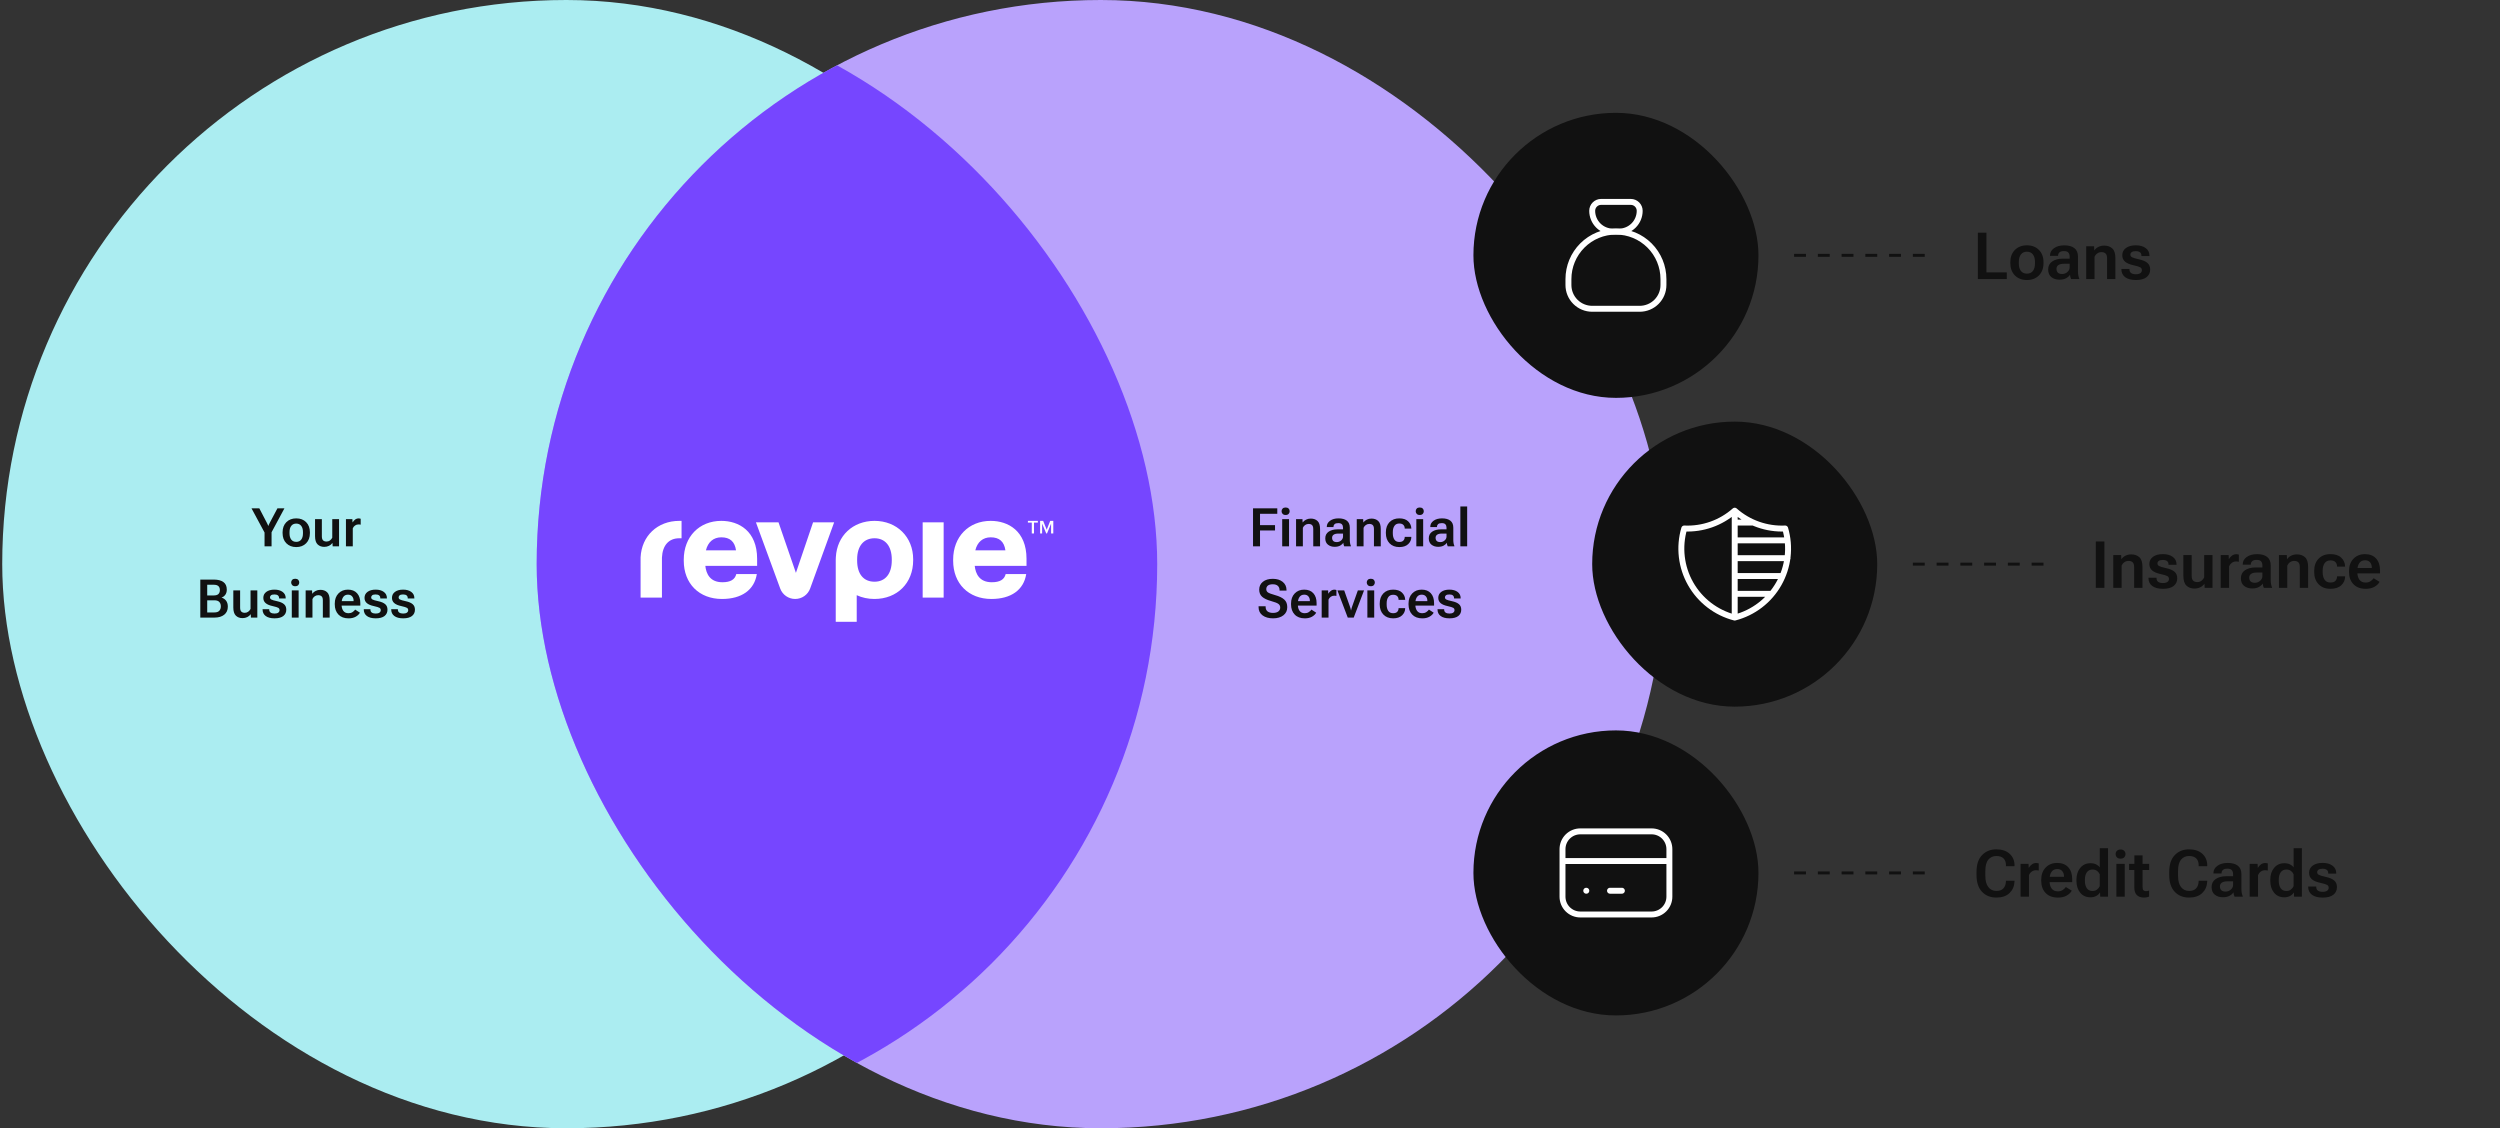 <svg width="842" height="380" viewBox="0 0 842 380" fill="none" xmlns="http://www.w3.org/2000/svg">
<rect x="0" y="0" width="842" height="380" fill="#333333" stroke="none"/>
<rect x="0.75" width="380" height="380" rx="190" fill="#ABEDF1"/>
<path d="M89.1 184V179.351L84.705 171.203H87.333L89.917 176.16C90.005 176.324 90.081 176.482 90.145 176.635C90.216 176.787 90.28 176.942 90.339 177.101H90.392C90.45 176.942 90.512 176.79 90.576 176.644C90.647 176.491 90.726 176.33 90.814 176.16L93.441 171.203H95.797L91.464 179.263V184H89.1ZM95.173 179.562V179.28C95.173 177.862 95.595 176.726 96.439 175.87C97.288 175.015 98.401 174.587 99.778 174.587C101.155 174.587 102.266 175.015 103.109 175.87C103.953 176.726 104.375 177.862 104.375 179.28V179.562C104.375 180.979 103.953 182.116 103.109 182.972C102.266 183.827 101.155 184.255 99.778 184.255C98.401 184.255 97.288 183.827 96.439 182.972C95.595 182.116 95.173 180.979 95.173 179.562ZM97.511 179.184V179.649C97.511 180.528 97.704 181.223 98.091 181.732C98.478 182.242 99.04 182.497 99.778 182.497C100.511 182.497 101.07 182.242 101.457 181.732C101.844 181.223 102.037 180.528 102.037 179.649V179.184C102.037 178.311 101.841 177.619 101.448 177.109C101.056 176.6 100.499 176.345 99.778 176.345C99.052 176.345 98.492 176.6 98.1 177.109C97.707 177.619 97.511 178.311 97.511 179.184ZM106.106 180.572V174.851H108.4V180.607C108.4 181.264 108.538 181.727 108.813 181.996C109.095 182.26 109.481 182.392 109.974 182.392C110.407 182.392 110.791 182.269 111.125 182.022C111.465 181.776 111.726 181.466 111.907 181.091V174.851H114.192V184H112.039L111.978 182.901H111.934C111.646 183.3 111.266 183.613 110.791 183.842C110.316 184.07 109.786 184.185 109.2 184.185C108.286 184.185 107.542 183.906 106.968 183.35C106.394 182.793 106.106 181.867 106.106 180.572ZM116.513 184V174.851H118.684L118.736 175.923H118.78C118.985 175.56 119.261 175.249 119.606 174.991C119.958 174.728 120.359 174.596 120.811 174.596C120.934 174.596 121.06 174.61 121.188 174.64C121.323 174.669 121.42 174.695 121.479 174.719V176.705C121.367 176.682 121.25 176.664 121.127 176.652C121.004 176.635 120.869 176.626 120.723 176.626C120.289 176.626 119.902 176.752 119.562 177.004C119.223 177.25 118.974 177.566 118.815 177.953V184H116.513ZM67.461 208V195.203H72.04C73.399 195.203 74.463 195.479 75.231 196.029C75.998 196.574 76.382 197.424 76.382 198.578C76.382 199.281 76.215 199.861 75.881 200.318C75.547 200.77 75.134 201.08 74.642 201.25V201.285C75.251 201.461 75.752 201.804 76.144 202.313C76.537 202.823 76.733 203.494 76.733 204.326C76.733 205.492 76.326 206.397 75.512 207.042C74.703 207.681 73.631 208 72.295 208H67.461ZM69.79 206.269H72.216C72.96 206.269 73.505 206.084 73.851 205.715C74.202 205.346 74.378 204.848 74.378 204.221C74.378 203.594 74.202 203.099 73.851 202.735C73.505 202.366 72.96 202.182 72.216 202.182H69.79V206.269ZM69.79 200.547H71.961C72.705 200.547 73.238 200.389 73.561 200.072C73.889 199.75 74.053 199.302 74.053 198.728C74.053 198.153 73.889 197.714 73.561 197.409C73.238 197.099 72.705 196.943 71.961 196.943H69.79V200.547ZM78.579 204.572V198.851H80.873V204.607C80.873 205.264 81.011 205.727 81.286 205.996C81.567 206.26 81.954 206.392 82.446 206.392C82.88 206.392 83.264 206.269 83.598 206.022C83.938 205.776 84.198 205.466 84.38 205.091V198.851H86.665V208H84.512L84.45 206.901H84.406C84.119 207.3 83.738 207.613 83.264 207.842C82.789 208.07 82.259 208.185 81.673 208.185C80.759 208.185 80.015 207.906 79.44 207.35C78.866 206.793 78.579 205.867 78.579 204.572ZM88.432 205.17L90.673 205.179V205.293C90.673 205.756 90.834 206.099 91.156 206.321C91.478 206.538 91.912 206.646 92.457 206.646C93.002 206.646 93.421 206.544 93.714 206.339C94.007 206.128 94.153 205.85 94.153 205.504C94.153 205.152 94.013 204.892 93.731 204.722C93.45 204.546 92.817 204.35 91.833 204.133C90.778 203.91 89.99 203.576 89.469 203.131C88.947 202.686 88.686 202.091 88.686 201.347C88.686 200.509 89.023 199.841 89.697 199.343C90.377 198.839 91.291 198.587 92.439 198.587C93.588 198.587 94.505 198.845 95.19 199.36C95.882 199.87 96.228 200.57 96.228 201.461V201.558H93.995V201.426C93.995 201.045 93.866 200.749 93.608 200.538C93.356 200.321 92.964 200.213 92.431 200.213C91.903 200.213 91.519 200.304 91.279 200.485C91.045 200.667 90.928 200.907 90.928 201.206C90.928 201.499 91.074 201.733 91.367 201.909C91.66 202.079 92.305 202.27 93.301 202.48C94.35 202.703 95.132 203.037 95.647 203.482C96.163 203.922 96.421 204.54 96.421 205.337C96.421 206.233 96.087 206.945 95.419 207.473C94.751 207.994 93.767 208.255 92.466 208.255C91.171 208.255 90.175 207.991 89.478 207.464C88.78 206.937 88.432 206.201 88.432 205.258V205.17ZM98.275 208V198.851H100.578V208H98.275ZM98.064 196.179C98.064 195.821 98.182 195.522 98.416 195.282C98.65 195.042 98.987 194.922 99.427 194.922C99.866 194.922 100.203 195.042 100.438 195.282C100.672 195.522 100.789 195.821 100.789 196.179C100.789 196.536 100.672 196.838 100.438 197.084C100.203 197.324 99.866 197.444 99.427 197.444C98.987 197.444 98.65 197.321 98.416 197.075C98.182 196.829 98.064 196.53 98.064 196.179ZM102.942 208V198.851H105.104L105.157 199.94H105.201C105.471 199.56 105.843 199.252 106.317 199.018C106.792 198.777 107.319 198.657 107.899 198.657C108.831 198.657 109.584 198.924 110.158 199.457C110.738 199.984 111.028 200.896 111.028 202.19V208H108.734V202.173C108.734 201.546 108.597 201.104 108.321 200.846C108.052 200.588 107.668 200.459 107.17 200.459C106.748 200.459 106.364 200.576 106.019 200.811C105.679 201.045 105.418 201.361 105.236 201.76V208H102.942ZM112.751 203.562V203.28C112.751 201.874 113.161 200.74 113.981 199.879C114.808 199.018 115.874 198.587 117.181 198.587C118.499 198.587 119.524 198.991 120.257 199.8C120.989 200.608 121.355 201.719 121.355 203.131V203.957H114.245V202.463H119.088V202.27C119.088 201.719 118.924 201.25 118.596 200.863C118.273 200.477 117.808 200.283 117.198 200.283C116.489 200.283 115.953 200.55 115.59 201.083C115.227 201.616 115.045 202.313 115.045 203.175V203.641C115.045 204.502 115.238 205.199 115.625 205.732C116.012 206.266 116.595 206.532 117.374 206.532C117.89 206.532 118.335 206.412 118.71 206.172C119.085 205.926 119.39 205.639 119.624 205.311L121.224 206.356C120.937 206.884 120.462 207.335 119.8 207.71C119.138 208.079 118.338 208.264 117.4 208.264C115.936 208.264 114.793 207.833 113.973 206.972C113.158 206.104 112.751 204.968 112.751 203.562ZM122.516 205.17L124.757 205.179V205.293C124.757 205.756 124.918 206.099 125.24 206.321C125.562 206.538 125.996 206.646 126.541 206.646C127.086 206.646 127.505 206.544 127.798 206.339C128.091 206.128 128.237 205.85 128.237 205.504C128.237 205.152 128.097 204.892 127.815 204.722C127.534 204.546 126.901 204.35 125.917 204.133C124.862 203.91 124.074 203.576 123.553 203.131C123.031 202.686 122.771 202.091 122.771 201.347C122.771 200.509 123.107 199.841 123.781 199.343C124.461 198.839 125.375 198.587 126.523 198.587C127.672 198.587 128.589 198.845 129.274 199.36C129.966 199.87 130.312 200.57 130.312 201.461V201.558H128.079V201.426C128.079 201.045 127.95 200.749 127.692 200.538C127.44 200.321 127.048 200.213 126.515 200.213C125.987 200.213 125.604 200.304 125.363 200.485C125.129 200.667 125.012 200.907 125.012 201.206C125.012 201.499 125.158 201.733 125.451 201.909C125.744 202.079 126.389 202.27 127.385 202.48C128.434 202.703 129.216 203.037 129.731 203.482C130.247 203.922 130.505 204.54 130.505 205.337C130.505 206.233 130.171 206.945 129.503 207.473C128.835 207.994 127.851 208.255 126.55 208.255C125.255 208.255 124.259 207.991 123.562 207.464C122.864 206.937 122.516 206.201 122.516 205.258V205.17ZM131.762 205.17L134.003 205.179V205.293C134.003 205.756 134.164 206.099 134.486 206.321C134.809 206.538 135.242 206.646 135.787 206.646C136.332 206.646 136.751 206.544 137.044 206.339C137.337 206.128 137.483 205.85 137.483 205.504C137.483 205.152 137.343 204.892 137.062 204.722C136.78 204.546 136.147 204.35 135.163 204.133C134.108 203.91 133.32 203.576 132.799 203.131C132.277 202.686 132.017 202.091 132.017 201.347C132.017 200.509 132.354 199.841 133.027 199.343C133.707 198.839 134.621 198.587 135.77 198.587C136.918 198.587 137.835 198.845 138.521 199.36C139.212 199.87 139.558 200.57 139.558 201.461V201.558H137.325V201.426C137.325 201.045 137.196 200.749 136.938 200.538C136.687 200.321 136.294 200.213 135.761 200.213C135.233 200.213 134.85 200.304 134.609 200.485C134.375 200.667 134.258 200.907 134.258 201.206C134.258 201.499 134.404 201.733 134.697 201.909C134.99 202.079 135.635 202.27 136.631 202.48C137.68 202.703 138.462 203.037 138.978 203.482C139.493 203.922 139.751 204.54 139.751 205.337C139.751 206.233 139.417 206.945 138.749 207.473C138.081 207.994 137.097 208.255 135.796 208.255C134.501 208.255 133.505 207.991 132.808 207.464C132.11 206.937 131.762 206.201 131.762 205.258V205.17Z" fill="#111111"/>
<g clip-path="url(#clip0_775_7810)">
<rect x="180.75" width="380" height="380" rx="190" fill="#B9A2FC"/>
<rect x="9.75" width="380" height="380" rx="190" fill="#7646FF"/>
<path fill-rule="evenodd" clip-rule="evenodd" d="M288.682 188.397C288.682 183.945 290.872 181.287 294.539 181.287C298.179 181.287 300.352 183.963 300.352 188.444V188.763C300.352 193.244 298.179 195.919 294.539 195.919C290.817 195.919 288.682 193.311 288.682 188.763V188.397ZM294.539 175.429C287.244 175.429 281.896 180.453 281.513 187.653L281.476 188.49V209.429H288.544V200.461C290.339 201.296 292.371 201.733 294.495 201.733C302.184 201.733 307.554 196.381 307.554 188.716V188.353C307.554 180.864 302.081 175.429 294.539 175.429ZM215.751 187.715C216.105 180.481 221.463 175.429 228.78 175.429H229.549V181.287H228.78C225.265 181.287 223.138 183.657 222.942 187.788V201.277H215.75L215.751 187.715ZM273.841 175.93L268.065 192.94L262.206 175.93H254.601L262.774 198.217C263.547 200.327 265.56 201.73 267.814 201.73C270.074 201.73 272.092 200.319 272.861 198.201L280.939 175.93H273.841ZM310.754 201.279H317.822V175.93H310.754V201.279ZM338.625 185.354C338.2 182.405 336.575 180.968 333.676 180.968C331.03 180.968 329.174 182.553 328.484 185.354H338.625ZM334.041 196.101C336.742 196.101 338.271 195.196 338.712 193.342H345.629C344.805 198.675 340.531 201.734 333.903 201.734C326.199 201.734 321.022 196.558 321.022 188.854V188.49C321.022 180.8 326.226 175.429 333.676 175.429C339.504 175.429 345.731 178.788 345.731 188.216V190.577H328.286H328.285L328.286 190.579C328.575 193.262 329.866 196.101 334.041 196.101ZM242.945 180.968C245.843 180.968 247.469 182.405 247.893 185.354H237.753C238.442 182.553 240.298 180.968 242.945 180.968ZM247.981 193.342C247.539 195.196 246.01 196.101 243.31 196.101C239.133 196.101 237.842 193.26 237.554 190.577H237.555H255V188.216C255 178.788 248.773 175.429 242.945 175.429C235.494 175.429 230.291 180.8 230.291 188.49V188.854C230.291 196.558 235.467 201.734 243.172 201.734C249.8 201.734 254.074 198.675 254.898 193.342H247.981ZM350.987 179.679H350.306V175.429H351.334L352.535 178.412L353.709 175.429H354.75V179.679H354.003V176.366L352.628 179.679H352.375L350.987 176.366V179.679ZM348.251 179.679H347.504V176.009H346.196V175.429H349.546V176.009H348.251V179.679Z" fill="white"/>
<path d="M422.018 184V171.203H430.191V173.04H424.373V176.854H429.427V178.665H424.373V184H422.018ZM431.844 184V174.851H434.146V184H431.844ZM431.633 172.179C431.633 171.821 431.75 171.522 431.984 171.282C432.219 171.042 432.556 170.922 432.995 170.922C433.435 170.922 433.771 171.042 434.006 171.282C434.24 171.522 434.357 171.821 434.357 172.179C434.357 172.536 434.24 172.838 434.006 173.084C433.771 173.324 433.435 173.444 432.995 173.444C432.556 173.444 432.219 173.321 431.984 173.075C431.75 172.829 431.633 172.53 431.633 172.179ZM436.511 184V174.851H438.673L438.726 175.94H438.77C439.039 175.56 439.411 175.252 439.886 175.018C440.36 174.777 440.888 174.657 441.468 174.657C442.399 174.657 443.152 174.924 443.727 175.457C444.307 175.984 444.597 176.896 444.597 178.19V184H442.303V178.173C442.303 177.546 442.165 177.104 441.89 176.846C441.62 176.588 441.236 176.459 440.738 176.459C440.316 176.459 439.933 176.576 439.587 176.811C439.247 177.045 438.986 177.361 438.805 177.76V184H436.511ZM446.354 181.311C446.354 180.326 446.738 179.576 447.506 179.061C448.273 178.545 449.246 178.287 450.424 178.287H452.331V177.725C452.331 177.262 452.211 176.89 451.971 176.608C451.736 176.327 451.326 176.187 450.74 176.187C450.154 176.187 449.735 176.304 449.483 176.538C449.237 176.772 449.114 177.057 449.114 177.391V177.505H446.864V177.391C446.864 176.594 447.228 175.929 447.954 175.396C448.681 174.856 449.639 174.587 450.828 174.587C452.023 174.587 452.952 174.845 453.614 175.36C454.282 175.876 454.616 176.667 454.616 177.733V181.926C454.616 182.301 454.648 182.658 454.713 182.998C454.777 183.332 454.865 183.619 454.977 183.859V184H452.735C452.659 183.859 452.592 183.678 452.533 183.455C452.475 183.232 452.437 183.013 452.419 182.796C452.226 183.153 451.88 183.473 451.382 183.754C450.884 184.029 450.26 184.167 449.51 184.167C448.613 184.167 447.863 183.927 447.26 183.446C446.656 182.966 446.354 182.254 446.354 181.311ZM448.648 181.126C448.648 181.571 448.774 181.926 449.026 182.189C449.284 182.447 449.686 182.576 450.23 182.576C450.805 182.576 451.297 182.389 451.707 182.014C452.123 181.639 452.331 181.208 452.331 180.722V179.711H450.758C450.049 179.711 449.519 179.837 449.167 180.089C448.821 180.335 448.648 180.681 448.648 181.126ZM456.954 184V174.851H459.116L459.169 175.94H459.213C459.482 175.56 459.854 175.252 460.329 175.018C460.804 174.777 461.331 174.657 461.911 174.657C462.843 174.657 463.596 174.924 464.17 175.457C464.75 175.984 465.04 176.896 465.04 178.19V184H462.746V178.173C462.746 177.546 462.608 177.104 462.333 176.846C462.063 176.588 461.68 176.459 461.182 176.459C460.76 176.459 460.376 176.576 460.03 176.811C459.69 177.045 459.43 177.361 459.248 177.76V184H456.954ZM466.763 179.562V179.28C466.763 177.851 467.17 176.711 467.984 175.861C468.805 175.012 469.906 174.587 471.289 174.587C472.59 174.587 473.58 174.918 474.26 175.58C474.939 176.236 475.297 177.013 475.332 177.909L475.341 178.032H473.108V177.936C473.108 177.484 472.959 177.104 472.66 176.793C472.361 176.477 471.901 176.318 471.28 176.318C470.554 176.318 470.009 176.582 469.646 177.109C469.282 177.637 469.101 178.328 469.101 179.184V179.649C469.101 180.505 469.276 181.199 469.628 181.732C469.985 182.266 470.533 182.532 471.271 182.532C471.928 182.532 472.396 182.368 472.678 182.04C472.965 181.712 473.108 181.331 473.108 180.897V180.81H475.332V180.906C475.332 181.803 474.983 182.585 474.286 183.253C473.589 183.921 472.59 184.255 471.289 184.255C469.912 184.255 468.813 183.83 467.993 182.98C467.173 182.125 466.763 180.985 466.763 179.562ZM477.02 184V174.851H479.322V184H477.02ZM476.809 172.179C476.809 171.821 476.926 171.522 477.16 171.282C477.395 171.042 477.731 170.922 478.171 170.922C478.61 170.922 478.947 171.042 479.182 171.282C479.416 171.522 479.533 171.821 479.533 172.179C479.533 172.536 479.416 172.838 479.182 173.084C478.947 173.324 478.61 173.444 478.171 173.444C477.731 173.444 477.395 173.321 477.16 173.075C476.926 172.829 476.809 172.53 476.809 172.179ZM481.212 181.311C481.212 180.326 481.596 179.576 482.363 179.061C483.131 178.545 484.104 178.287 485.281 178.287H487.188V177.725C487.188 177.262 487.068 176.89 486.828 176.608C486.594 176.327 486.184 176.187 485.598 176.187C485.012 176.187 484.593 176.304 484.341 176.538C484.095 176.772 483.972 177.057 483.972 177.391V177.505H481.722V177.391C481.722 176.594 482.085 175.929 482.812 175.396C483.538 174.856 484.496 174.587 485.686 174.587C486.881 174.587 487.81 174.845 488.472 175.36C489.14 175.876 489.474 176.667 489.474 177.733V181.926C489.474 182.301 489.506 182.658 489.57 182.998C489.635 183.332 489.723 183.619 489.834 183.859V184H487.593C487.517 183.859 487.449 183.678 487.391 183.455C487.332 183.232 487.294 183.013 487.276 182.796C487.083 183.153 486.737 183.473 486.239 183.754C485.741 184.029 485.117 184.167 484.367 184.167C483.471 184.167 482.721 183.927 482.117 183.446C481.514 182.966 481.212 182.254 481.212 181.311ZM483.506 181.126C483.506 181.571 483.632 181.926 483.884 182.189C484.142 182.447 484.543 182.576 485.088 182.576C485.662 182.576 486.154 182.389 486.564 182.014C486.98 181.639 487.188 181.208 487.188 180.722V179.711H485.615C484.906 179.711 484.376 179.837 484.024 180.089C483.679 180.335 483.506 180.681 483.506 181.126ZM491.847 184V170.588H494.141V184H491.847ZM423.881 204.432V204.194H426.263V204.396C426.263 205.076 426.479 205.586 426.913 205.926C427.353 206.26 427.965 206.427 428.75 206.427C429.535 206.427 430.136 206.263 430.552 205.935C430.968 205.606 431.176 205.173 431.176 204.634C431.176 204.106 430.974 203.693 430.569 203.395C430.171 203.096 429.345 202.773 428.091 202.428C426.743 202.053 425.741 201.575 425.085 200.995C424.429 200.415 424.101 199.609 424.101 198.578C424.101 197.494 424.511 196.618 425.331 195.95C426.151 195.282 427.265 194.948 428.671 194.948C430.071 194.948 431.19 195.294 432.028 195.985C432.872 196.671 433.294 197.579 433.294 198.71V198.921H430.956V198.745C430.956 198.153 430.763 197.679 430.376 197.321C429.995 196.964 429.43 196.785 428.68 196.785C427.924 196.785 427.367 196.935 427.01 197.233C426.658 197.526 426.482 197.925 426.482 198.429C426.482 198.903 426.673 199.272 427.054 199.536C427.435 199.794 428.255 200.099 429.515 200.45C430.845 200.819 431.85 201.309 432.529 201.918C433.209 202.521 433.549 203.38 433.549 204.493C433.549 205.653 433.112 206.57 432.239 207.244C431.372 207.918 430.212 208.255 428.759 208.255C427.312 208.255 426.137 207.924 425.234 207.262C424.332 206.6 423.881 205.656 423.881 204.432ZM434.823 203.562V203.28C434.823 201.874 435.233 200.74 436.054 199.879C436.88 199.018 437.946 198.587 439.253 198.587C440.571 198.587 441.597 198.991 442.329 199.8C443.062 200.608 443.428 201.719 443.428 203.131V203.957H436.317V202.463H441.16V202.27C441.16 201.719 440.996 201.25 440.668 200.863C440.346 200.477 439.88 200.283 439.271 200.283C438.562 200.283 438.025 200.55 437.662 201.083C437.299 201.616 437.117 202.313 437.117 203.175V203.641C437.117 204.502 437.311 205.199 437.697 205.732C438.084 206.266 438.667 206.532 439.446 206.532C439.962 206.532 440.407 206.412 440.782 206.172C441.157 205.926 441.462 205.639 441.696 205.311L443.296 206.356C443.009 206.884 442.534 207.335 441.872 207.71C441.21 208.079 440.41 208.264 439.473 208.264C438.008 208.264 436.865 207.833 436.045 206.972C435.23 206.104 434.823 204.968 434.823 203.562ZM445.142 208V198.851H447.312L447.365 199.923H447.409C447.614 199.56 447.89 199.249 448.235 198.991C448.587 198.728 448.988 198.596 449.439 198.596C449.562 198.596 449.688 198.61 449.817 198.64C449.952 198.669 450.049 198.695 450.107 198.719V200.705C449.996 200.682 449.879 200.664 449.756 200.652C449.633 200.635 449.498 200.626 449.352 200.626C448.918 200.626 448.531 200.752 448.191 201.004C447.852 201.25 447.603 201.566 447.444 201.953V208H445.142ZM450.441 198.851H452.727L454.713 204.458C454.789 204.681 454.851 204.886 454.897 205.073C454.944 205.255 454.979 205.419 455.003 205.565H455.056C455.079 205.419 455.114 205.255 455.161 205.073C455.208 204.886 455.267 204.681 455.337 204.458L457.323 198.851H459.406L455.935 208H453.922L450.441 198.851ZM460.531 208V198.851H462.834V208H460.531ZM460.32 196.179C460.32 195.821 460.438 195.522 460.672 195.282C460.906 195.042 461.243 194.922 461.683 194.922C462.122 194.922 462.459 195.042 462.693 195.282C462.928 195.522 463.045 195.821 463.045 196.179C463.045 196.536 462.928 196.838 462.693 197.084C462.459 197.324 462.122 197.444 461.683 197.444C461.243 197.444 460.906 197.321 460.672 197.075C460.438 196.829 460.32 196.53 460.32 196.179ZM464.688 203.562V203.28C464.688 201.851 465.096 200.711 465.91 199.861C466.73 199.012 467.832 198.587 469.215 198.587C470.516 198.587 471.506 198.918 472.186 199.58C472.865 200.236 473.223 201.013 473.258 201.909L473.267 202.032H471.034V201.936C471.034 201.484 470.885 201.104 470.586 200.793C470.287 200.477 469.827 200.318 469.206 200.318C468.479 200.318 467.935 200.582 467.571 201.109C467.208 201.637 467.026 202.328 467.026 203.184V203.649C467.026 204.505 467.202 205.199 467.554 205.732C467.911 206.266 468.459 206.532 469.197 206.532C469.854 206.532 470.322 206.368 470.604 206.04C470.891 205.712 471.034 205.331 471.034 204.897V204.81H473.258V204.906C473.258 205.803 472.909 206.585 472.212 207.253C471.515 207.921 470.516 208.255 469.215 208.255C467.838 208.255 466.739 207.83 465.919 206.98C465.099 206.125 464.688 204.985 464.688 203.562ZM474.392 203.562V203.28C474.392 201.874 474.802 200.74 475.622 199.879C476.448 199.018 477.515 198.587 478.821 198.587C480.14 198.587 481.165 198.991 481.897 199.8C482.63 200.608 482.996 201.719 482.996 203.131V203.957H475.886V202.463H480.729V202.27C480.729 201.719 480.564 201.25 480.236 200.863C479.914 200.477 479.448 200.283 478.839 200.283C478.13 200.283 477.594 200.55 477.23 201.083C476.867 201.616 476.686 202.313 476.686 203.175V203.641C476.686 204.502 476.879 205.199 477.266 205.732C477.652 206.266 478.235 206.532 479.015 206.532C479.53 206.532 479.976 206.412 480.351 206.172C480.726 205.926 481.03 205.639 481.265 205.311L482.864 206.356C482.577 206.884 482.103 207.335 481.44 207.71C480.778 208.079 479.979 208.264 479.041 208.264C477.576 208.264 476.434 207.833 475.613 206.972C474.799 206.104 474.392 204.968 474.392 203.562ZM484.156 205.17L486.397 205.179V205.293C486.397 205.756 486.559 206.099 486.881 206.321C487.203 206.538 487.637 206.646 488.182 206.646C488.727 206.646 489.146 206.544 489.438 206.339C489.731 206.128 489.878 205.85 489.878 205.504C489.878 205.152 489.737 204.892 489.456 204.722C489.175 204.546 488.542 204.35 487.558 204.133C486.503 203.91 485.715 203.576 485.193 203.131C484.672 202.686 484.411 202.091 484.411 201.347C484.411 200.509 484.748 199.841 485.422 199.343C486.102 198.839 487.016 198.587 488.164 198.587C489.312 198.587 490.229 198.845 490.915 199.36C491.606 199.87 491.952 200.57 491.952 201.461V201.558H489.72V201.426C489.72 201.045 489.591 200.749 489.333 200.538C489.081 200.321 488.688 200.213 488.155 200.213C487.628 200.213 487.244 200.304 487.004 200.485C486.77 200.667 486.652 200.907 486.652 201.206C486.652 201.499 486.799 201.733 487.092 201.909C487.385 202.079 488.029 202.27 489.025 202.48C490.074 202.703 490.856 203.037 491.372 203.482C491.888 203.922 492.146 204.54 492.146 205.337C492.146 206.233 491.812 206.945 491.144 207.473C490.476 207.994 489.491 208.255 488.19 208.255C486.896 208.255 485.899 207.991 485.202 207.464C484.505 206.937 484.156 206.201 484.156 205.258V205.17Z" fill="#111111"/>
</g>
<rect x="496.25" y="38" width="96" height="96" rx="48" fill="#111111"/>
<path d="M539.25 68H549.25C550.046 68 550.809 68.316 551.371 68.879C551.934 69.441 552.25 70.204 552.25 71C552.25 72.856 551.513 74.637 550.2 75.95C548.887 77.263 547.107 78 545.25 78H543.25C541.393 78 539.613 77.263 538.3 75.95C536.987 74.637 536.25 72.856 536.25 71C536.25 70.204 536.566 69.441 537.129 68.879C537.691 68.316 538.454 68 539.25 68Z" stroke="white" stroke-width="2" stroke-linecap="round" stroke-linejoin="round"/>
<path d="M528.25 96V94C528.25 89.757 529.936 85.687 532.936 82.686C535.937 79.686 540.007 78 544.25 78C548.493 78 552.563 79.686 555.564 82.686C558.564 85.687 560.25 89.757 560.25 94V96C560.25 98.122 559.407 100.157 557.907 101.657C556.407 103.157 554.372 104 552.25 104H536.25C534.128 104 532.093 103.157 530.593 101.657C529.093 100.157 528.25 98.122 528.25 96Z" stroke="white" stroke-width="2" stroke-linecap="round" stroke-linejoin="round"/>
<path d="M604.25 86H652.25" stroke="#111111" stroke-dasharray="4 4"/>
<path d="M666.144 94V78.359H669.033V91.744H675.887V94H666.144ZM677.079 88.64V88.296C677.079 86.584 677.591 85.213 678.615 84.182C679.646 83.143 680.996 82.624 682.665 82.624C684.341 82.624 685.691 83.143 686.715 84.182C687.739 85.213 688.251 86.584 688.251 88.296V88.64C688.251 90.351 687.739 91.726 686.715 92.765C685.691 93.796 684.341 94.311 682.665 94.311C680.989 94.311 679.639 93.796 678.615 92.765C677.591 91.726 677.079 90.351 677.079 88.64ZM679.937 88.189V88.747C679.937 89.8 680.169 90.634 680.635 91.25C681.107 91.859 681.784 92.163 682.665 92.163C683.546 92.163 684.219 91.859 684.685 91.25C685.15 90.634 685.383 89.8 685.383 88.747V88.189C685.383 87.136 685.146 86.305 684.674 85.696C684.208 85.08 683.539 84.772 682.665 84.772C681.791 84.772 681.118 85.08 680.646 85.696C680.173 86.305 679.937 87.136 679.937 88.189ZM689.819 90.756C689.819 89.581 690.278 88.683 691.194 88.06C692.118 87.429 693.293 87.114 694.718 87.114H697.06V86.416C697.06 85.857 696.916 85.41 696.63 85.073C696.343 84.737 695.849 84.568 695.147 84.568C694.446 84.568 693.941 84.712 693.633 84.998C693.325 85.277 693.171 85.621 693.171 86.029V86.18H690.442V86.019C690.442 85.059 690.883 84.257 691.764 83.612C692.645 82.961 693.812 82.635 695.266 82.635C696.719 82.635 697.847 82.946 698.649 83.569C699.459 84.185 699.863 85.145 699.863 86.448V91.476C699.863 91.934 699.903 92.367 699.981 92.775C700.06 93.184 700.168 93.534 700.304 93.828V94H697.554C697.461 93.828 697.378 93.606 697.307 93.334C697.235 93.062 697.188 92.793 697.167 92.528C696.931 92.965 696.508 93.352 695.899 93.689C695.298 94.025 694.539 94.193 693.622 94.193C692.534 94.193 691.628 93.907 690.904 93.334C690.181 92.754 689.819 91.894 689.819 90.756ZM692.623 90.541C692.623 91.078 692.777 91.504 693.085 91.819C693.393 92.127 693.873 92.281 694.524 92.281C695.212 92.281 695.806 92.056 696.308 91.605C696.809 91.146 697.06 90.627 697.06 90.047V88.833H695.18C694.32 88.833 693.679 88.983 693.257 89.284C692.834 89.578 692.623 89.997 692.623 90.541ZM702.635 94V82.946H705.288L705.353 84.289H705.406C705.729 83.816 706.176 83.437 706.749 83.15C707.329 82.864 707.977 82.721 708.693 82.721C709.818 82.721 710.727 83.039 711.422 83.677C712.117 84.314 712.464 85.406 712.464 86.953V94H709.66V86.985C709.66 86.233 709.495 85.7 709.166 85.385C708.837 85.07 708.371 84.912 707.77 84.912C707.261 84.912 706.799 85.055 706.384 85.342C705.976 85.621 705.66 86.004 705.438 86.491V94H702.635ZM714.483 90.573L717.201 90.584V90.734C717.201 91.3 717.395 91.716 717.781 91.981C718.168 92.238 718.691 92.367 719.35 92.367C720.008 92.367 720.513 92.245 720.864 92.002C721.215 91.751 721.391 91.415 721.391 90.992C721.391 90.57 721.219 90.255 720.875 90.047C720.531 89.839 719.772 89.606 718.598 89.349C717.316 89.076 716.36 88.672 715.729 88.135C715.099 87.591 714.784 86.867 714.784 85.965C714.784 84.948 715.192 84.139 716.009 83.537C716.832 82.928 717.942 82.624 719.339 82.624C720.735 82.624 721.849 82.936 722.68 83.559C723.518 84.174 723.937 85.023 723.937 86.105V86.233H721.229V86.072C721.229 85.592 721.072 85.227 720.757 84.977C720.442 84.719 719.965 84.59 719.328 84.59C718.698 84.59 718.236 84.701 717.942 84.923C717.656 85.138 717.513 85.424 717.513 85.782C717.513 86.14 717.692 86.423 718.05 86.631C718.408 86.838 719.178 87.071 720.359 87.329C721.641 87.601 722.597 88.002 723.228 88.532C723.858 89.062 724.173 89.807 724.173 90.767C724.173 91.862 723.765 92.729 722.948 93.366C722.139 93.996 720.947 94.311 719.371 94.311C717.803 94.311 716.596 93.993 715.751 93.356C714.913 92.718 714.491 91.83 714.483 90.691V90.573Z" fill="#111111"/>
<rect x="536.25" y="142" width="96" height="96" rx="48" fill="#111111"/>
<path d="M584.25 172C588.921 176.133 595.019 178.285 601.25 178C602.157 181.086 602.434 184.323 602.066 187.518C601.697 190.714 600.69 193.803 599.104 196.601C597.519 199.4 595.386 201.851 592.835 203.809C590.283 205.767 587.363 207.192 584.25 208M584.25 172C579.578 176.133 573.481 178.285 567.25 178C566.342 181.086 566.065 184.323 566.433 187.518C566.802 190.714 567.809 193.803 569.395 196.601C570.981 199.4 573.113 201.851 575.665 203.809C578.217 205.767 581.136 207.192 584.25 208M584.25 172V208M584.25 188H602.05M584.25 182H602.05M584.25 176H590.45M584.25 200H596.65M584.25 194H600.25" stroke="white" stroke-width="2" stroke-linecap="round" stroke-linejoin="round"/>
<path d="M644.25 190H692.25" stroke="#111111" stroke-dasharray="4 4"/>
<path d="M705.866 198V182.359H708.767V198H705.866ZM711.753 198V186.946H714.406L714.471 188.289H714.524C714.847 187.816 715.294 187.437 715.867 187.15C716.447 186.864 717.095 186.721 717.812 186.721C718.936 186.721 719.845 187.039 720.54 187.677C721.235 188.314 721.582 189.406 721.582 190.953V198H718.778V190.985C718.778 190.233 718.614 189.7 718.284 189.385C717.955 189.07 717.489 188.912 716.888 188.912C716.379 188.912 715.917 189.055 715.502 189.342C715.094 189.621 714.779 190.004 714.557 190.491V198H711.753ZM723.602 194.573L726.319 194.584V194.734C726.319 195.3 726.513 195.715 726.899 195.98C727.286 196.238 727.809 196.367 728.468 196.367C729.127 196.367 729.632 196.245 729.982 196.002C730.333 195.751 730.509 195.415 730.509 194.992C730.509 194.57 730.337 194.255 729.993 194.047C729.649 193.839 728.89 193.606 727.716 193.349C726.434 193.076 725.478 192.672 724.848 192.135C724.217 191.59 723.902 190.867 723.902 189.965C723.902 188.948 724.311 188.139 725.127 187.537C725.951 186.928 727.061 186.624 728.457 186.624C729.854 186.624 730.967 186.936 731.798 187.559C732.636 188.174 733.055 189.023 733.055 190.104V190.233H730.348V190.072C730.348 189.592 730.19 189.227 729.875 188.977C729.56 188.719 729.084 188.59 728.446 188.59C727.816 188.59 727.354 188.701 727.061 188.923C726.774 189.138 726.631 189.424 726.631 189.782C726.631 190.14 726.81 190.423 727.168 190.631C727.526 190.839 728.296 191.071 729.478 191.329C730.759 191.601 731.715 192.002 732.346 192.532C732.976 193.062 733.291 193.807 733.291 194.767C733.291 195.862 732.883 196.729 732.066 197.366C731.257 197.996 730.065 198.312 728.489 198.312C726.921 198.312 725.714 197.993 724.869 197.355C724.031 196.718 723.609 195.83 723.602 194.691V194.573ZM735.354 193.896V186.946H738.157V193.896C738.157 194.691 738.326 195.25 738.662 195.572C738.999 195.887 739.461 196.045 740.048 196.045C740.571 196.045 741.033 195.898 741.434 195.604C741.842 195.304 742.153 194.924 742.368 194.466V186.946H745.172V198H742.529L742.454 196.657H742.411C742.067 197.137 741.605 197.52 741.025 197.807C740.452 198.086 739.804 198.226 739.081 198.226C737.971 198.226 737.072 197.893 736.385 197.227C735.697 196.561 735.354 195.451 735.354 193.896ZM747.933 198V186.946H750.607L750.672 188.268H750.715C750.973 187.824 751.313 187.444 751.735 187.129C752.165 186.814 752.659 186.656 753.218 186.656C753.375 186.656 753.533 186.674 753.69 186.71C753.855 186.739 753.973 186.767 754.045 186.796V189.202C753.916 189.166 753.773 189.141 753.615 189.127C753.465 189.105 753.297 189.095 753.11 189.095C752.58 189.095 752.104 189.249 751.682 189.557C751.266 189.865 750.958 190.255 750.758 190.728V198H747.933ZM754.732 194.756C754.732 193.581 755.191 192.683 756.107 192.06C757.031 191.429 758.206 191.114 759.631 191.114H761.973V190.416C761.973 189.857 761.829 189.41 761.543 189.073C761.257 188.737 760.762 188.568 760.061 188.568C759.359 188.568 758.854 188.712 758.546 188.998C758.238 189.277 758.084 189.621 758.084 190.029V190.18H755.355V190.019C755.355 189.059 755.796 188.257 756.677 187.612C757.558 186.961 758.725 186.635 760.179 186.635C761.632 186.635 762.76 186.946 763.562 187.569C764.372 188.185 764.776 189.145 764.776 190.448V195.476C764.776 195.934 764.816 196.367 764.895 196.775C764.973 197.184 765.081 197.535 765.217 197.828V198H762.467C762.374 197.828 762.291 197.606 762.22 197.334C762.148 197.062 762.102 196.793 762.08 196.528C761.844 196.965 761.421 197.352 760.812 197.688C760.211 198.025 759.452 198.193 758.535 198.193C757.447 198.193 756.541 197.907 755.817 197.334C755.094 196.754 754.732 195.895 754.732 194.756ZM757.536 194.541C757.536 195.078 757.69 195.504 757.998 195.819C758.306 196.127 758.786 196.281 759.438 196.281C760.125 196.281 760.719 196.056 761.221 195.604C761.722 195.146 761.973 194.627 761.973 194.047V192.833H760.093C759.233 192.833 758.592 192.983 758.17 193.284C757.747 193.578 757.536 193.997 757.536 194.541ZM767.548 198V186.946H770.201L770.266 188.289H770.319C770.642 187.816 771.089 187.437 771.662 187.15C772.242 186.864 772.89 186.721 773.606 186.721C774.731 186.721 775.64 187.039 776.335 187.677C777.03 188.314 777.377 189.406 777.377 190.953V198H774.573V190.985C774.573 190.233 774.409 189.7 774.079 189.385C773.75 189.07 773.284 188.912 772.683 188.912C772.174 188.912 771.712 189.055 771.297 189.342C770.889 189.621 770.574 190.004 770.352 190.491V198H767.548ZM779.418 192.64V192.296C779.418 190.57 779.912 189.195 780.9 188.171C781.896 187.14 783.228 186.624 784.896 186.624C786.479 186.624 787.686 187.021 788.517 187.816C789.347 188.611 789.781 189.564 789.816 190.674L789.827 190.835H787.109V190.717C787.109 190.158 786.927 189.689 786.562 189.31C786.196 188.93 785.641 188.74 784.896 188.74C784.023 188.74 783.368 189.055 782.931 189.686C782.494 190.316 782.275 191.146 782.275 192.178V192.747C782.275 193.771 782.49 194.602 782.92 195.239C783.35 195.877 784.005 196.195 784.886 196.195C785.674 196.195 786.239 196.002 786.583 195.615C786.934 195.221 787.109 194.756 787.109 194.219V194.111H789.827V194.229C789.827 195.34 789.401 196.299 788.549 197.108C787.697 197.91 786.479 198.312 784.896 198.312C783.228 198.312 781.896 197.796 780.9 196.765C779.912 195.733 779.418 194.358 779.418 192.64ZM791.148 192.64V192.296C791.148 190.599 791.646 189.231 792.642 188.192C793.637 187.154 794.933 186.635 796.53 186.635C798.127 186.635 799.37 187.122 800.258 188.096C801.146 189.07 801.59 190.409 801.59 192.113V193.112H792.942V191.308H798.818V191.093C798.818 190.427 798.625 189.861 798.238 189.396C797.852 188.93 797.289 188.697 796.552 188.697C795.692 188.697 795.044 189.02 794.607 189.664C794.171 190.301 793.952 191.132 793.952 192.156V192.726C793.952 193.764 794.185 194.605 794.65 195.25C795.123 195.887 795.821 196.206 796.745 196.206C797.375 196.206 797.912 196.063 798.356 195.776C798.808 195.483 799.169 195.139 799.441 194.745L801.439 195.97C801.096 196.621 800.523 197.176 799.721 197.635C798.919 198.086 797.941 198.312 796.788 198.312C795.012 198.312 793.626 197.792 792.631 196.754C791.643 195.715 791.148 194.344 791.148 192.64Z" fill="#111111"/>
<rect x="496.25" y="246" width="96" height="96" rx="48" fill="#111111"/>
<path d="M526.25 290H562.25M534.25 300H534.27M542.25 300H546.25M526.25 286C526.25 284.409 526.882 282.883 528.007 281.757C529.133 280.632 530.659 280 532.25 280H556.25C557.841 280 559.367 280.632 560.493 281.757C561.618 282.883 562.25 284.409 562.25 286V302C562.25 303.591 561.618 305.117 560.493 306.243C559.367 307.368 557.841 308 556.25 308H532.25C530.659 308 529.133 307.368 528.007 306.243C526.882 305.117 526.25 303.591 526.25 302V286Z" stroke="white" stroke-width="2" stroke-linecap="round" stroke-linejoin="round"/>
<path d="M604.25 294H652.25" stroke="#111111" stroke-dasharray="4 4"/>
<path d="M665.686 294.652V293.707C665.686 291.193 666.309 289.292 667.555 288.003C668.801 286.707 670.405 286.059 672.367 286.059C674.265 286.059 675.758 286.56 676.847 287.562C677.942 288.558 678.49 289.847 678.49 291.43V291.741H675.601V291.365C675.601 290.413 675.332 289.664 674.795 289.12C674.258 288.576 673.445 288.304 672.356 288.304C671.254 288.304 670.362 288.708 669.682 289.518C669.001 290.32 668.661 291.605 668.661 293.374V294.985C668.661 296.64 668.998 297.9 669.671 298.767C670.344 299.633 671.25 300.066 672.389 300.066C673.427 300.066 674.208 299.784 674.73 299.218C675.253 298.652 675.54 297.9 675.59 296.962L675.601 296.629H678.49L678.479 296.983C678.401 298.523 677.839 299.794 676.793 300.797C675.747 301.799 674.272 302.301 672.367 302.301C670.376 302.301 668.765 301.649 667.533 300.346C666.301 299.042 665.686 297.145 665.686 294.652ZM680.531 302V290.946H683.206L683.271 292.268H683.313C683.571 291.824 683.911 291.444 684.334 291.129C684.764 290.814 685.258 290.656 685.816 290.656C685.974 290.656 686.132 290.674 686.289 290.71C686.454 290.739 686.572 290.767 686.644 290.796V293.202C686.515 293.166 686.371 293.141 686.214 293.127C686.063 293.105 685.895 293.095 685.709 293.095C685.179 293.095 684.703 293.249 684.28 293.557C683.865 293.865 683.557 294.255 683.356 294.728V302H680.531ZM687.481 296.64V296.296C687.481 294.599 687.979 293.231 688.975 292.192C689.97 291.154 691.266 290.635 692.863 290.635C694.46 290.635 695.703 291.122 696.591 292.096C697.479 293.07 697.923 294.409 697.923 296.113V297.112H689.275V295.308H695.151V295.093C695.151 294.427 694.958 293.861 694.571 293.396C694.185 292.93 693.622 292.697 692.885 292.697C692.025 292.697 691.377 293.02 690.94 293.664C690.504 294.301 690.285 295.132 690.285 296.156V296.726C690.285 297.764 690.518 298.605 690.983 299.25C691.456 299.887 692.154 300.206 693.078 300.206C693.708 300.206 694.245 300.063 694.689 299.776C695.141 299.483 695.502 299.139 695.774 298.745L697.772 299.97C697.429 300.621 696.856 301.176 696.054 301.635C695.252 302.086 694.274 302.312 693.121 302.312C691.345 302.312 689.959 301.792 688.964 300.754C687.976 299.715 687.481 298.344 687.481 296.64ZM699.341 296.64V296.296C699.341 294.663 699.774 293.327 700.641 292.289C701.514 291.251 702.657 290.731 704.067 290.731C704.805 290.731 705.439 290.86 705.969 291.118C706.499 291.376 706.91 291.716 707.204 292.139V285.683H709.986V302H707.354L707.29 300.625H707.236C706.979 301.076 706.57 301.456 706.012 301.764C705.453 302.064 704.805 302.215 704.067 302.215C702.614 302.215 701.461 301.696 700.608 300.657C699.763 299.612 699.341 298.272 699.341 296.64ZM702.198 296.726C702.198 297.707 702.41 298.512 702.832 299.143C703.262 299.773 703.91 300.088 704.776 300.088C705.371 300.088 705.872 299.927 706.28 299.604C706.696 299.282 707 298.903 707.193 298.466V294.459C707.007 294.022 706.71 293.646 706.302 293.331C705.894 293.016 705.389 292.858 704.787 292.858C703.921 292.858 703.272 293.174 702.843 293.804C702.413 294.434 702.198 295.24 702.198 296.221V296.726ZM712.801 302V290.946H715.615V302H712.801ZM712.543 287.648C712.543 287.219 712.686 286.857 712.973 286.563C713.259 286.263 713.671 286.112 714.208 286.112C714.738 286.112 715.146 286.263 715.433 286.563C715.719 286.857 715.862 287.219 715.862 287.648C715.862 288.085 715.719 288.454 715.433 288.755C715.146 289.049 714.734 289.195 714.197 289.195C713.667 289.195 713.259 289.049 712.973 288.755C712.686 288.454 712.543 288.085 712.543 287.648ZM717.076 293.02V290.946H723.844V293.02H717.076ZM718.838 298.863V291.945L718.859 291.666V288.1H721.62V298.713C721.62 299.264 721.717 299.64 721.91 299.841C722.111 300.041 722.401 300.142 722.78 300.142C722.952 300.142 723.124 300.124 723.296 300.088C723.475 300.052 723.647 300.002 723.812 299.938V301.989C723.64 302.068 723.396 302.14 723.081 302.204C722.773 302.269 722.426 302.301 722.039 302.301C721.065 302.301 720.288 302.029 719.708 301.484C719.128 300.933 718.838 300.059 718.838 298.863ZM730.59 294.652V293.707C730.59 291.193 731.213 289.292 732.459 288.003C733.705 286.707 735.309 286.059 737.271 286.059C739.169 286.059 740.662 286.56 741.751 287.562C742.847 288.558 743.395 289.847 743.395 291.43V291.741H740.505V291.365C740.505 290.413 740.236 289.664 739.699 289.12C739.162 288.576 738.349 288.304 737.261 288.304C736.158 288.304 735.266 288.708 734.586 289.518C733.906 290.32 733.565 291.605 733.565 293.374V294.985C733.565 296.64 733.902 297.9 734.575 298.767C735.248 299.633 736.154 300.066 737.293 300.066C738.331 300.066 739.112 299.784 739.635 299.218C740.158 298.652 740.444 297.9 740.494 296.962L740.505 296.629H743.395L743.384 296.983C743.305 298.523 742.743 299.794 741.697 300.797C740.652 301.799 739.176 302.301 737.271 302.301C735.281 302.301 733.669 301.649 732.438 300.346C731.206 299.042 730.59 297.145 730.59 294.652ZM744.866 298.756C744.866 297.581 745.325 296.683 746.241 296.06C747.165 295.429 748.34 295.114 749.765 295.114H752.106V294.416C752.106 293.857 751.963 293.41 751.677 293.073C751.39 292.737 750.896 292.568 750.194 292.568C749.493 292.568 748.988 292.712 748.68 292.998C748.372 293.277 748.218 293.621 748.218 294.029V294.18H745.489V294.019C745.489 293.059 745.93 292.257 746.811 291.612C747.691 290.961 748.859 290.635 750.312 290.635C751.766 290.635 752.894 290.946 753.696 291.569C754.506 292.185 754.91 293.145 754.91 294.448V299.476C754.91 299.934 754.95 300.367 755.028 300.775C755.107 301.184 755.215 301.535 755.351 301.828V302H752.601C752.507 301.828 752.425 301.606 752.354 301.334C752.282 301.062 752.235 300.793 752.214 300.528C751.978 300.965 751.555 301.352 750.946 301.688C750.345 302.025 749.586 302.193 748.669 302.193C747.58 302.193 746.674 301.907 745.951 301.334C745.228 300.754 744.866 299.895 744.866 298.756ZM747.67 298.541C747.67 299.078 747.824 299.504 748.132 299.819C748.44 300.127 748.92 300.281 749.571 300.281C750.259 300.281 750.853 300.056 751.354 299.604C751.856 299.146 752.106 298.627 752.106 298.047V296.833H750.227C749.367 296.833 748.726 296.983 748.304 297.284C747.881 297.578 747.67 297.997 747.67 298.541ZM757.682 302V290.946H760.356L760.421 292.268H760.464C760.722 291.824 761.062 291.444 761.484 291.129C761.914 290.814 762.408 290.656 762.967 290.656C763.124 290.656 763.282 290.674 763.439 290.71C763.604 290.739 763.722 290.767 763.794 290.796V293.202C763.665 293.166 763.522 293.141 763.364 293.127C763.214 293.105 763.046 293.095 762.859 293.095C762.329 293.095 761.853 293.249 761.431 293.557C761.015 293.865 760.707 294.255 760.507 294.728V302H757.682ZM764.632 296.64V296.296C764.632 294.663 765.065 293.327 765.932 292.289C766.805 291.251 767.948 290.731 769.358 290.731C770.096 290.731 770.73 290.86 771.26 291.118C771.79 291.376 772.201 291.716 772.495 292.139V285.683H775.277V302H772.646L772.581 300.625H772.527C772.27 301.076 771.861 301.456 771.303 301.764C770.744 302.064 770.096 302.215 769.358 302.215C767.905 302.215 766.752 301.696 765.899 300.657C765.054 299.612 764.632 298.272 764.632 296.64ZM767.489 296.726C767.489 297.707 767.701 298.512 768.123 299.143C768.553 299.773 769.201 300.088 770.067 300.088C770.662 300.088 771.163 299.927 771.571 299.604C771.987 299.282 772.291 298.903 772.484 298.466V294.459C772.298 294.022 772.001 293.646 771.593 293.331C771.185 293.016 770.68 292.858 770.078 292.858C769.212 292.858 768.563 293.174 768.134 293.804C767.704 294.434 767.489 295.24 767.489 296.221V296.726ZM777.394 298.573L780.111 298.584V298.734C780.111 299.3 780.305 299.715 780.691 299.98C781.078 300.238 781.601 300.367 782.26 300.367C782.919 300.367 783.424 300.245 783.774 300.002C784.125 299.751 784.301 299.415 784.301 298.992C784.301 298.57 784.129 298.255 783.785 298.047C783.441 297.839 782.682 297.606 781.508 297.349C780.226 297.076 779.27 296.672 778.64 296.135C778.009 295.59 777.694 294.867 777.694 293.965C777.694 292.948 778.103 292.139 778.919 291.537C779.743 290.928 780.853 290.624 782.249 290.624C783.646 290.624 784.759 290.936 785.59 291.559C786.428 292.174 786.847 293.023 786.847 294.104V294.233H784.14V294.072C784.14 293.592 783.982 293.227 783.667 292.977C783.352 292.719 782.876 292.59 782.238 292.59C781.608 292.59 781.146 292.701 780.853 292.923C780.566 293.138 780.423 293.424 780.423 293.782C780.423 294.14 780.602 294.423 780.96 294.631C781.318 294.839 782.088 295.071 783.27 295.329C784.551 295.601 785.507 296.002 786.138 296.532C786.768 297.062 787.083 297.807 787.083 298.767C787.083 299.862 786.675 300.729 785.858 301.366C785.049 301.996 783.857 302.312 782.281 302.312C780.713 302.312 779.506 301.993 778.661 301.355C777.823 300.718 777.401 299.83 777.394 298.691V298.573Z" fill="#111111"/>
<defs>
<clipPath id="clip0_775_7810">
<rect x="180.75" width="380" height="380" rx="190" fill="white"/>
</clipPath>
</defs>
</svg>
